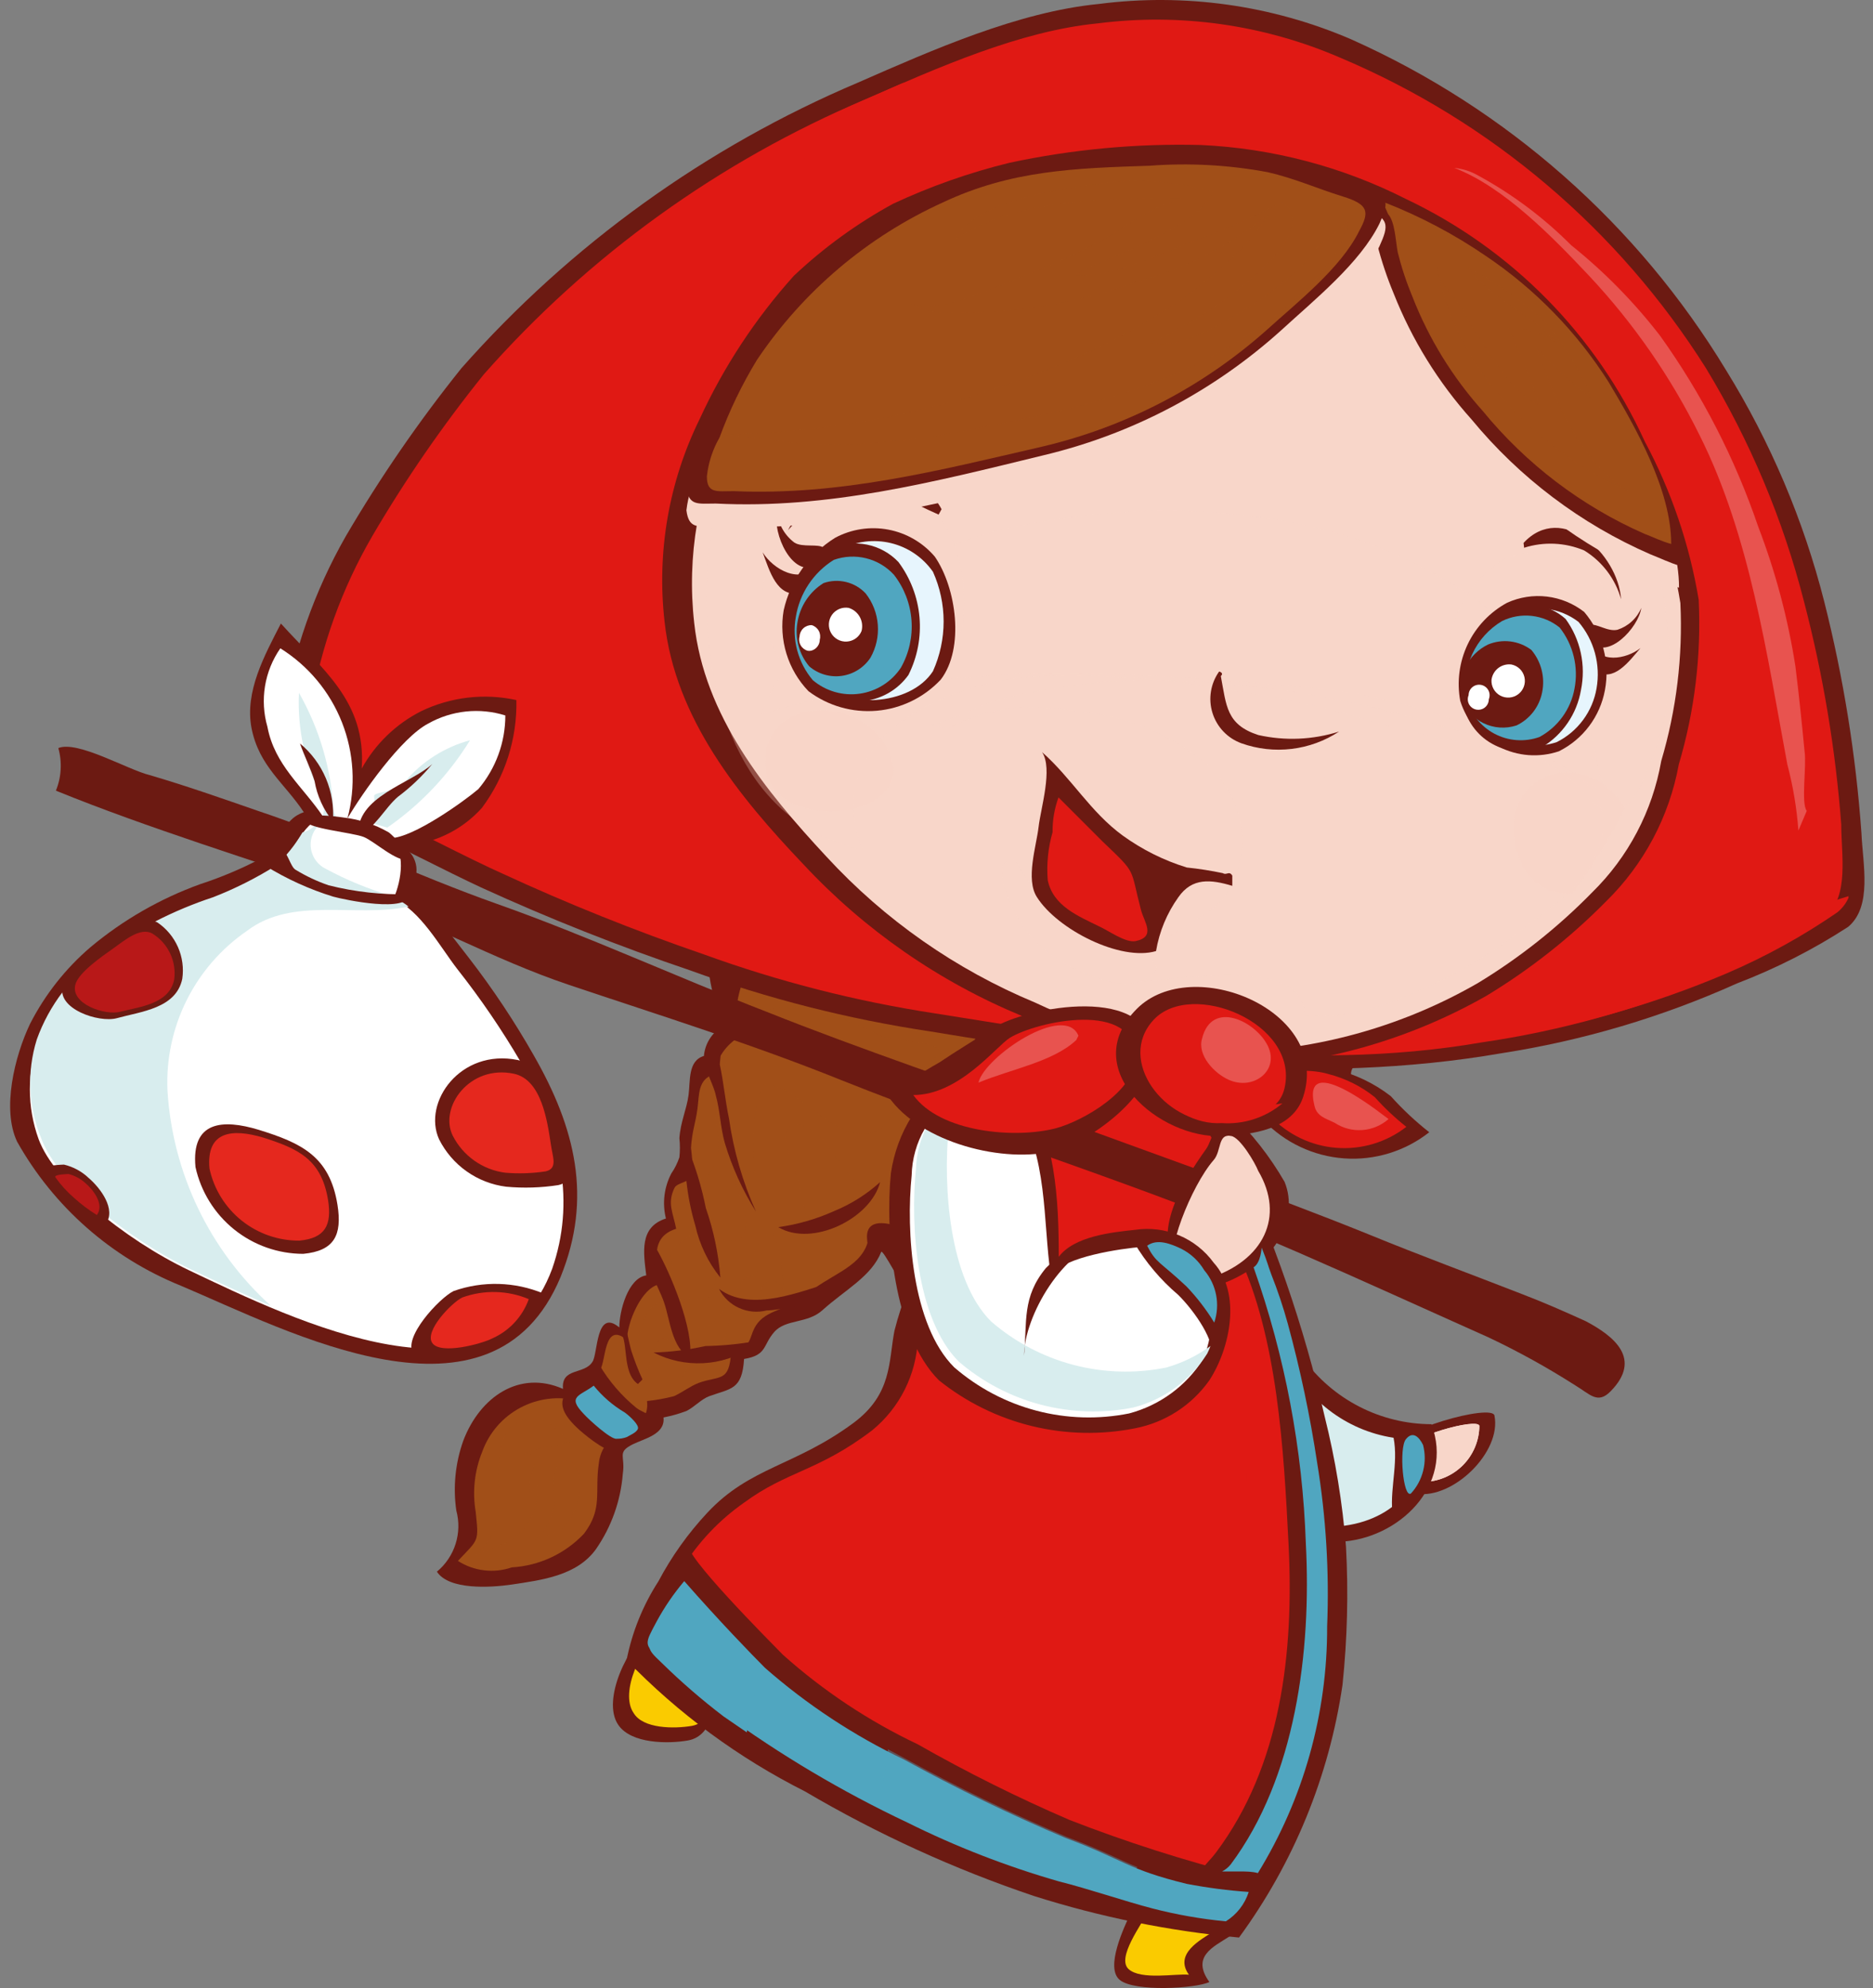 <svg width="148" height="157" viewBox="0 0 148 157" fill="none" xmlns="http://www.w3.org/2000/svg">
<rect x="0" y="0" width="148" height="157" fill="#808080" stroke="none"/>
<path d="M56.409 74.47C55.345 75.875 56.558 79.367 57.112 81.049C56.693 81.291 56.339 81.63 56.08 82.037C55.82 82.445 55.663 82.909 55.622 83.391C54.344 83.774 54.557 85.35 54.408 86.478C54.259 87.607 53.769 88.607 53.684 89.885C53.737 90.387 53.737 90.894 53.684 91.396C53.532 91.85 53.317 92.28 53.045 92.674C52.474 93.767 52.322 95.032 52.62 96.229C50.49 96.911 50.852 98.933 51.065 100.722C49.618 100.935 48.936 103.553 48.936 104.831C47.063 103.277 47.254 106.96 46.807 107.556C46.169 108.578 44.337 107.982 44.486 109.685C41.059 108.173 37.929 110.302 36.609 113.773C35.978 115.538 35.788 117.431 36.055 119.287C36.291 120.155 36.271 121.072 35.999 121.929C35.728 122.786 35.215 123.547 34.523 124.12C35.48 125.589 38.781 125.376 40.399 125.142C42.826 124.78 45.572 124.439 47.084 122.353C48.309 120.589 49.043 118.532 49.213 116.392C49.426 114.965 48.723 114.71 49.98 114.071C50.916 113.603 52.577 113.283 52.428 111.942C53.044 111.822 53.65 111.652 54.238 111.431C54.855 111.133 55.409 110.494 56.047 110.26C57.751 109.642 58.645 109.77 58.794 107.322C60.625 107.024 60.263 106.236 61.178 105.193C62.094 104.149 63.797 104.554 64.99 103.468C66.757 101.871 68.864 100.807 69.631 98.869C69.737 98.593 71.398 101.786 71.441 101.701C71.483 101.616 73.57 96.974 73.889 96.676C74.305 95.489 74.781 94.324 75.316 93.185C76.997 92.397 73.421 94.015 75.145 93.185C77.597 91.805 79.958 90.268 82.214 88.586C83.751 87.745 85.056 86.537 86.014 85.07C86.973 83.603 87.554 81.922 87.707 80.176C88.388 74.896 85.705 71.042 81.32 68.424C79.074 66.705 76.468 65.519 73.697 64.953C70.695 64.676 65.926 64.016 63.606 66.507C62.161 68.292 60.469 69.862 58.581 71.17L56.409 74.47Z" fill="#6C1A12"/>
<path d="M59.624 75.62C58.404 77.512 57.905 79.779 58.219 82.008C57.741 82.332 57.334 82.751 57.023 83.237C56.712 83.724 56.503 84.269 56.409 84.839C55.132 85.244 55.26 86.436 55.111 87.564C54.962 88.693 54.685 89.31 54.6 90.652C54.692 91.358 54.735 92.069 54.727 92.781C54.557 93.377 53.514 93.377 53.301 93.803C52.705 95.016 53.173 95.74 53.429 97.039C51.3 97.72 51.917 99.658 52.13 101.425C50.682 101.659 49.511 104.555 49.554 105.832C47.701 104.278 47.893 107.514 47.425 108.153C46.765 109.175 45.466 108.855 45.615 110.601C44.092 110.233 42.487 110.438 41.106 111.176C39.724 111.914 38.662 113.134 38.121 114.604C37.498 116.119 37.314 117.779 37.588 119.394C37.844 121.821 37.822 121.523 36.183 123.269C36.808 123.67 37.516 123.925 38.254 124.013C38.991 124.102 39.739 124.022 40.441 123.78C42.613 123.654 44.655 122.702 46.147 121.119C47.659 119.117 46.977 117.861 47.318 115.562C47.377 114.967 47.61 114.403 47.989 113.94C48.368 113.478 48.875 113.138 49.447 112.964C50.384 112.496 51.278 112.049 51.129 110.644C51.847 110.57 52.559 110.442 53.258 110.26C53.876 109.984 54.536 109.473 55.196 109.217C56.878 108.6 57.623 109.217 57.772 106.769C59.603 106.471 59.071 105.47 59.901 104.448C60.731 103.426 62.456 103.32 63.648 102.319C65.415 100.701 67.906 100.19 68.545 98.167C68.545 97.912 68.034 96.038 70.674 96.762C70.93 96.762 71.462 97.592 71.717 97.273C71.973 96.954 73.314 94.101 75.039 93.356C77.491 91.975 79.852 90.439 82.107 88.757C83.644 87.915 84.95 86.707 85.908 85.24C86.866 83.773 87.448 82.093 87.6 80.347C88.281 75.067 85.599 71.213 81.213 68.594C78.967 66.876 76.361 65.69 73.591 65.124C70.589 64.847 65.82 64.187 63.499 66.678C62.054 68.463 60.362 70.033 58.474 71.341L59.624 75.62Z" fill="#A14F18"/>
<path d="M45.551 112.709C46.019 113.177 47.808 114.646 48.361 114.518C48.915 114.391 49.596 113.56 49.937 113.369C50.277 113.177 51.385 112.858 51.534 112.496C51.789 111.729 50.831 111.602 50.299 111.197C49.126 110.244 48.131 109.091 47.361 107.791C44.912 109.558 43.209 110.473 45.551 112.709Z" fill="#6C1A12"/>
<path d="M46.147 111.686C46.488 112.07 48.276 113.709 48.724 113.624C48.992 113.631 49.259 113.588 49.511 113.496C49.767 113.347 50.299 113.134 50.406 112.836C50.512 112.538 49.809 111.878 49.383 111.559C48.439 111.003 47.603 110.282 46.914 109.43C45.807 110.26 44.764 110.26 46.147 111.686Z" fill="#50A6C0"/>
<g style="mix-blend-mode:multiply" opacity="0.37">
<path d="M44.891 113.666C43.912 113.134 43.571 111.92 41.931 112.069C40.292 112.218 39.803 113.112 39.526 114.667C39.057 117.541 40.377 120.671 37.546 122.8C40.59 121.778 42.421 120.841 42.506 117.328C42.295 117.551 42.068 117.758 41.825 117.945C41.805 116.875 42.085 115.82 42.634 114.901C42.202 114.869 41.768 114.869 41.335 114.901C42.549 114.092 43.975 114.369 45.189 113.709C45.113 113.834 45.011 113.943 44.891 114.028V113.666Z" fill="#A14F18"/>
</g>
<g style="mix-blend-mode:multiply" opacity="0.37">
<path d="M60.263 85.606C59.521 87.863 59.324 90.263 59.688 92.611C56.984 92.313 58.666 94.271 58.858 95.911C59.156 98.317 58.155 98.338 56.473 97.657C56.675 98.919 56.675 100.205 56.473 101.468C55.877 103.256 55.664 102.49 54.089 102.49C53.918 103.49 54.238 105.577 53.535 106.279C51.619 104.619 51.704 107.088 51.172 108.153C50.256 109.899 49.596 108.962 49.958 107.472C50.204 106.175 50.597 104.911 51.129 103.703C52.13 102.341 53.258 102.958 53.258 100.744C53.258 100.169 52.896 99.36 53.067 98.828C53.237 98.295 54.302 97.933 54.77 97.295C55.137 96.814 55.319 96.217 55.281 95.613C55.409 94.505 54.77 94.974 55.494 93.675C56.495 91.908 56.92 91.695 56.708 89.545C56.471 88.122 56.574 86.663 57.005 85.287C57.351 83.671 57.962 82.124 58.815 80.709C59.528 80.206 60.334 79.851 61.186 79.665C62.038 79.478 62.919 79.464 63.776 79.623C65.748 80.108 67.656 80.823 69.461 81.752C71.121 82.349 73.25 81.987 74.656 83.158C74.123 82.732 71.356 86.415 71.1 86.841C70.334 88.14 70.035 89.502 68.29 89.545C65.309 89.609 63.18 85.734 60.263 85.606Z" fill="#A14F18"/>
</g>
<path d="M118.089 111.793C118.663 114.667 114.831 118.393 111.936 117.967C111.547 117.95 111.168 117.843 110.827 117.655C110.487 117.468 110.194 117.204 109.971 116.885C109.749 116.566 109.603 116.2 109.545 115.815C109.487 115.431 109.518 115.038 109.636 114.667C110.211 112.922 117.918 110.835 118.089 111.793Z" fill="#6C1A12"/>
<path d="M116.896 112.603C116.885 113.774 116.415 114.894 115.587 115.722C114.759 116.55 113.639 117.02 112.468 117.031C112.187 117.019 111.913 116.941 111.667 116.806C111.421 116.67 111.21 116.479 111.049 116.249C110.889 116.018 110.784 115.754 110.742 115.476C110.7 115.198 110.722 114.915 110.807 114.647C111.212 113.455 116.769 111.943 116.896 112.603Z" fill="#F9E6E1"/>
<g style="mix-blend-mode:multiply">
<path d="M116.896 112.603C116.885 113.774 116.415 114.894 115.587 115.722C114.759 116.55 113.639 117.02 112.468 117.031C112.187 117.019 111.913 116.941 111.667 116.806C111.421 116.67 111.21 116.479 111.049 116.249C110.889 116.018 110.784 115.754 110.742 115.476C110.7 115.198 110.722 114.915 110.807 114.647C111.212 113.455 116.769 111.943 116.896 112.603Z" fill="#F8D6C9"/>
</g>
<path d="M102.972 107.279C104.133 108.882 105.656 110.189 107.417 111.091C109.178 111.994 111.128 112.468 113.107 112.474C114.938 117.329 110.488 121.544 105.889 121.757C102.291 121.927 100.95 120.16 99.651 116.903C98.847 114.817 98.569 112.564 98.842 110.345C99.012 108.216 99.225 107.812 101.226 106.896C101.11 106.808 101.003 106.708 100.907 106.598L102.972 107.279Z" fill="#6C1A12"/>
<path d="M102.632 108.834C103.683 110.375 105.107 111.625 106.771 112.47C108.434 113.315 110.284 113.726 112.149 113.667C112.83 117.116 110.019 120.331 105.421 120.565C101.823 120.735 100.992 120.16 99.694 116.903C98.889 114.817 98.611 112.564 98.885 110.345C99.055 108.216 99.268 107.812 101.269 106.896C101.153 106.808 101.046 106.708 100.95 106.598L102.632 108.834Z" fill="#D8EDEE"/>
<path d="M89.325 151.117C88.835 152.182 87.302 155.376 88.473 156.355C89.644 157.334 94.52 157.036 95.563 156.525C94.115 154.524 95.861 153.758 97.117 152.949C98.948 151.778 99.246 150.819 98.011 148.69C97.505 147.765 96.806 146.959 95.961 146.327C95.116 145.695 94.145 145.253 93.114 145.028C90.198 144.709 90.559 146.455 88.856 148.052L89.325 151.117Z" fill="#6C1A12"/>
<path d="M54.365 137.449C58.475 136.725 56.047 125.718 51.427 128.698C49.66 129.848 47.51 134.255 48.851 136.214C49.873 137.726 52.811 137.726 54.365 137.449Z" fill="#6C1A12"/>
<path d="M90.666 151.031C90.261 151.926 88.196 154.608 89.176 155.503C90.155 156.397 92.923 155.843 93.945 155.95C92.752 154.289 94.86 153.203 95.903 152.522C97.436 151.542 97.671 150.712 96.649 149.051C96.227 148.277 95.643 147.603 94.938 147.074C94.233 146.545 93.422 146.174 92.561 145.986C90.134 145.709 90.432 147.178 89.09 148.519L90.666 151.031Z" fill="#FACB00"/>
<path d="M54.663 136.299C58.07 135.703 56.047 126.506 52.194 128.997C50.724 129.955 48.936 133.638 50.064 135.277C50.81 136.534 53.258 136.534 54.663 136.299Z" fill="#FACB00"/>
<path d="M75.401 90.056C74.94 92.951 74.227 95.801 73.272 98.572C72.126 100.629 71.253 102.826 70.674 105.108C70.206 107.536 70.504 110.112 67.417 112.39C62.797 115.796 59.284 115.839 55.898 119.458C54.372 121.088 53.069 122.914 52.023 124.888C50.8 126.782 49.947 128.892 49.511 131.104C53.596 135.326 58.36 138.831 63.606 141.473C69.337 144.844 75.402 147.612 81.703 149.734C86.971 151.403 92.403 152.502 97.905 153.013C102.217 147.129 105.024 140.28 106.081 133.063C106.461 129.443 106.554 125.798 106.357 122.162C106.083 118.694 105.52 115.254 104.675 111.879C103.032 104.733 100.634 97.781 97.522 91.142C95.052 85.989 91.135 80.688 85.237 79.496C83.108 79.049 79.489 78.942 77.807 80.837C76.125 82.732 75.954 87.501 75.401 90.056Z" fill="#6C1A12"/>
<path d="M75.954 90.949C75.523 93.667 74.868 96.345 73.996 98.955C73.215 101.146 72.721 103.428 72.527 105.746C72.467 107.137 72.114 108.499 71.49 109.743C70.866 110.987 69.986 112.085 68.907 112.964C64.649 116.2 62.201 116.158 58.794 118.67C56.836 120.038 55.176 121.791 53.919 123.822C52.744 125.588 51.913 127.56 51.47 129.635C55.332 133.629 59.837 136.947 64.798 139.45C70.197 142.622 75.904 145.24 81.831 147.263C86.808 148.84 91.94 149.875 97.139 150.35C101.059 145.284 103.584 139.28 104.463 132.935C104.971 129.046 105.191 125.125 105.123 121.203C104.873 117.914 104.346 114.652 103.547 111.452C101.987 104.703 99.717 98.137 96.777 91.865C94.435 86.989 90.816 81.986 85.173 80.858C83.044 80.432 79.723 80.325 78.126 82.114C76.529 83.902 76.466 88.543 75.954 90.949Z" fill="#E01914"/>
<g style="mix-blend-mode:multiply">
<path d="M54.877 123.993C56.14 121.967 57.798 120.215 59.752 118.841C63.158 116.329 65.522 116.371 69.886 113.156C70.96 112.267 71.836 111.165 72.459 109.918C73.082 108.672 73.439 107.309 73.506 105.917C73.693 103.6 74.179 101.318 74.954 99.126C75.846 96.529 76.502 93.857 76.912 91.142C77.487 88.715 77.53 84.243 79.254 82.349C80.979 80.454 84.172 80.667 86.302 81.093C87.23 81.275 88.132 81.575 88.984 81.987C88.766 82.141 88.566 82.32 88.388 82.519C86.663 84.414 86.621 88.906 86.046 91.312C85.638 94.028 84.982 96.7 84.087 99.296C83.313 101.488 82.826 103.771 82.64 106.088C82.572 107.48 82.216 108.842 81.593 110.089C80.969 111.335 80.093 112.438 79.02 113.327C74.762 116.542 72.292 116.499 68.886 119.011C66.927 120.387 65.268 122.148 64.01 124.185C62.845 125.962 62.042 127.952 61.647 130.04C65.505 134.039 70.011 137.358 74.975 139.855C80.376 143.025 86.082 145.643 92.007 147.669C94.562 148.435 96.777 149.031 98.991 149.5C98.735 149.883 98.459 150.245 98.203 150.585C92.998 150.108 87.858 149.073 82.874 147.498C76.948 145.472 71.242 142.855 65.841 139.685C60.877 137.187 56.371 133.869 52.513 129.869C52.921 127.779 53.723 125.784 54.877 123.993Z" fill="#E01914"/>
</g>
<g style="mix-blend-mode:multiply">
<path d="M54.877 123.993C56.14 121.967 57.798 120.215 59.752 118.841C63.158 116.329 65.522 116.371 69.886 113.156C70.96 112.267 71.836 111.165 72.459 109.918C73.082 108.672 73.439 107.309 73.506 105.917C73.693 103.6 74.179 101.318 74.954 99.126C75.846 96.529 76.502 93.857 76.912 91.142C77.487 88.715 77.53 84.243 79.254 82.349C80.979 80.454 84.172 80.667 86.302 81.093C87.23 81.275 88.132 81.575 88.984 81.987C88.766 82.141 88.566 82.32 88.388 82.519C86.663 84.414 86.621 88.906 86.046 91.312C85.638 94.028 84.982 96.7 84.087 99.296C83.313 101.488 82.826 103.771 82.64 106.088C82.572 107.48 82.216 108.842 81.593 110.089C80.969 111.335 80.093 112.438 79.02 113.327C74.762 116.542 72.292 116.499 68.886 119.011C66.927 120.387 65.268 122.148 64.01 124.185C62.845 125.962 62.042 127.952 61.647 130.04C65.505 134.039 70.011 137.358 74.975 139.855C80.376 143.025 86.082 145.643 92.007 147.669C94.562 148.435 96.777 149.031 98.991 149.5C98.735 149.883 98.459 150.245 98.203 150.585C92.998 150.108 87.858 149.073 82.874 147.498C76.948 145.472 71.242 142.855 65.841 139.685C60.877 137.187 56.371 133.869 52.513 129.869C52.921 127.779 53.723 125.784 54.877 123.993Z" fill="#E01914"/>
</g>
<path d="M27.326 42.343C30.043 37.705 33.095 33.271 36.46 29.079C45.096 19.308 55.813 11.596 67.821 6.511C73.655 3.956 80.468 0.932 86.812 0.315C93.592 -0.562 100.483 0.401 106.762 3.104C119.074 8.596 129.414 17.718 136.398 29.249C139.897 34.908 142.51 41.068 144.148 47.517C145.663 53.507 146.646 59.62 147.086 65.784C147.193 68.254 147.959 71.575 146.043 73.193C143.278 74.989 140.33 76.487 137.25 77.664C131.322 80.328 125.064 82.183 118.642 83.178C103.909 85.733 88.409 83.945 73.506 81.454C67.044 80.488 60.696 78.876 54.557 76.642C48.934 74.741 43.412 72.552 38.014 70.085C35.885 69.105 29.37 65.826 27.369 64.741C25.367 63.655 24.239 62.612 22.195 61.483C20.555 60.653 22.067 58.268 22.387 56.373C23.174 51.437 24.848 46.684 27.326 42.343Z" fill="#6C1A12"/>
<path d="M29.413 42.343C32.03 37.873 34.977 33.603 38.227 29.569C46.532 20.15 56.85 12.72 68.417 7.831C74.059 5.361 80.596 2.444 86.727 1.848C93.241 1.013 99.86 1.947 105.889 4.552C117.81 9.575 127.903 18.136 134.802 29.079C138.28 34.809 140.892 41.022 142.551 47.517C144.055 53.279 145.039 59.165 145.49 65.103C145.49 67.488 146.128 70.766 144.276 72.342C141.515 74.238 138.569 75.85 135.483 77.154C129.586 79.667 123.389 81.406 117.045 82.327C102.866 84.776 88.218 82.327 73.868 80.028C67.64 79.077 61.522 77.515 55.6 75.365C50.187 73.508 44.871 71.376 39.675 68.978C37.546 68.041 31.35 64.89 29.37 63.847C27.39 62.804 26.368 61.718 24.388 60.675C22.812 59.887 24.26 57.609 24.58 55.778C25.366 51.044 27.003 46.493 29.413 42.343Z" fill="#E01914"/>
<path d="M127.264 109.877C126.242 110.92 125.646 110.111 124.475 109.408C122.273 108.001 119.983 106.735 117.62 105.618C112.467 103.319 107.443 101.02 102.439 98.848C90.687 93.717 78.317 90.034 66.437 85.286C59.411 82.454 52.151 80.197 44.933 77.77C38.972 75.769 33.415 72.597 27.496 70.531C19.938 67.913 11.741 65.422 4.417 62.441C4.853 61.372 4.92 60.188 4.609 59.077C6.12 58.459 10.08 60.78 11.805 61.206C14.722 62.058 17.553 63.058 20.321 64.016C26.708 66.145 32.883 69.126 39.27 71.383C46.381 73.895 53.407 77.132 60.561 79.899C68.14 82.923 76.082 85.563 83.831 88.416C91.986 91.439 100.161 94.249 108.209 97.507C112.212 99.146 116.257 100.636 120.302 102.212C122.027 102.872 123.666 103.596 125.306 104.341C127.562 105.533 129.777 107.322 127.264 109.877Z" fill="#6C1A12"/>
<path d="M107.188 84.03C107.067 84.108 106.966 84.213 106.891 84.335C106.816 84.458 106.769 84.596 106.755 84.74C106.741 84.883 106.759 85.027 106.808 85.162C106.857 85.298 106.936 85.42 107.039 85.521C106.337 85.222 104.91 84.754 104.91 83.924C105.667 83.766 106.436 83.674 107.209 83.647L107.188 84.03Z" fill="#6C1A12"/>
<path d="M110.019 113.114C110.594 115.243 109.828 117.372 110.019 119.394C111.218 118.682 112.101 117.54 112.489 116.201C113.234 114.072 112.255 113.54 110.552 112.837C110.381 112.837 110.424 112.986 110.296 113.114" fill="#6C1A12"/>
<path d="M54.472 122.012C53.812 122.587 60.859 129.655 61.86 130.677C65.052 133.531 68.637 135.911 72.505 137.746C76.394 139.96 80.403 141.957 84.513 143.728C88.99 145.468 93.569 146.933 98.224 148.114C98.806 148.217 99.371 148.396 99.906 148.646C99.502 149.711 98.437 150.413 98.331 151.584C95.934 152.086 93.448 151.962 91.113 151.223C88.984 150.669 86.11 150.052 83.874 149.413C79.742 148.225 75.724 146.671 71.867 144.771C66.634 142.264 61.645 139.277 56.963 135.851C55.112 134.49 53.42 132.926 51.917 131.188C50.256 129.357 51.044 128.654 51.662 126.674C52.396 125.007 53.34 123.44 54.472 122.012Z" fill="#6C1A12"/>
<path d="M99.374 97.466C99.01 98.116 98.481 98.659 97.841 99.041C100.949 105.641 101.439 114.434 101.822 122.014C102.248 130.53 101.226 139.429 96.095 146.285C95.201 147.477 94.115 147.988 95.371 149.032C96.095 149.552 96.901 149.948 97.756 150.203C102.667 143.778 105.363 135.934 105.442 127.847C105.699 123.441 105.527 119.02 104.931 114.647C104.152 110.724 103.171 106.844 101.993 103.022C101.758 102.001 101.452 100.998 101.077 100.02C100.758 99.254 100.545 97.593 99.757 97.21L99.374 97.466Z" fill="#6C1A12"/>
<path d="M95.307 90.737C95.84 89.992 96.18 87.735 97.245 87.905C98.915 89.504 100.348 91.332 101.503 93.334C102.674 96.166 100.864 100.318 95.414 101.744C94.584 101.957 93.583 100.765 93.008 100.02C91.028 97.358 93.37 93.441 95.307 90.737Z" fill="#6C1A12"/>
<path d="M95.904 91.609C96.521 90.907 96.223 89.48 97.287 89.715C97.99 89.821 99.182 91.844 99.417 92.461C101.546 96.059 99.885 99.572 95.457 100.977C94.991 101.022 94.522 100.965 94.081 100.81C93.64 100.656 93.238 100.408 92.902 100.083C91.944 99.189 94.115 93.653 95.904 91.609Z" fill="#F8D6C9"/>
<path d="M70.397 92.653C69.929 97.273 70.61 105.427 74.187 109.004C76.341 110.73 78.846 111.964 81.527 112.619C84.209 113.274 87.001 113.333 89.708 112.794C92.075 112.331 94.172 110.974 95.563 109.004C97.223 106.449 98.096 102.127 95.903 99.721C95.204 98.761 94.254 98.011 93.158 97.553C92.062 97.095 90.861 96.947 89.686 97.124C87.898 97.315 84.896 97.613 83.661 99.253C83.661 94.782 83.427 89.629 80.744 85.648C80.502 85.183 80.157 84.779 79.735 84.468C79.312 84.157 78.824 83.948 78.308 83.855C77.792 83.763 77.261 83.79 76.757 83.934C76.253 84.079 75.789 84.338 75.4 84.69C74.057 85.594 72.918 86.77 72.056 88.142C71.194 89.513 70.629 91.05 70.397 92.653Z" fill="#6C1A12"/>
<path d="M72.037 92.824C71.59 97.189 72.037 104.641 75.401 107.983C77.274 109.603 79.493 110.773 81.888 111.404C84.282 112.035 86.79 112.111 89.218 111.624C91.629 110.988 93.711 109.468 95.052 107.366C95.561 106.189 95.779 104.907 95.686 103.628C95.593 102.349 95.193 101.111 94.52 100.02C93.991 99.433 93.326 98.984 92.584 98.713C91.842 98.442 91.044 98.357 90.261 98.466C88.558 98.615 84.172 99.211 83.023 100.702C82.405 96.444 82.81 91.185 80.255 87.438C78.914 85.436 77.849 85.117 75.784 86.394C74.666 87.061 73.736 88.001 73.08 89.126C72.425 90.25 72.066 91.523 72.037 92.824Z" fill="white"/>
<path d="M72.377 92.291C72.414 91.086 72.732 89.906 73.305 88.845C73.878 87.784 74.69 86.872 75.677 86.18C75.285 87.146 75.041 88.165 74.954 89.204C74.528 93.568 74.954 101.02 78.317 104.362C80.191 105.982 82.41 107.153 84.805 107.784C87.199 108.415 89.707 108.49 92.135 108.003C93.399 107.65 94.588 107.073 95.648 106.3C95.576 106.504 95.491 106.703 95.393 106.896C94.062 109.007 91.975 110.53 89.559 111.154C87.131 111.636 84.624 111.559 82.23 110.928C79.836 110.297 77.617 109.129 75.741 107.513C72.356 104.086 71.93 96.655 72.377 92.291Z" fill="#D8EDEE"/>
<path d="M80.915 107.067C80.915 103.937 84.066 98.55 87.451 98.018C85.636 98.093 83.916 98.854 82.64 100.147C80.745 102.447 81.171 104.363 80.915 107.067Z" fill="#6C1A12"/>
<path d="M95.69 107.152C96.116 106.024 94.392 103.533 93.093 102.255C91.716 101.087 90.543 99.699 89.622 98.146C90.837 97.731 92.155 97.731 93.37 98.146C94.387 98.489 95.243 99.194 95.775 100.126C96.606 101.552 97.543 106.407 95.775 107.194L95.69 107.152Z" fill="#6C1A12"/>
<path d="M93.753 101.595C91.624 99.594 91.368 99.785 90.644 98.38C91.432 97.805 92.497 98.21 93.37 98.635C94.112 99.016 94.732 99.6 95.158 100.317C95.636 100.879 95.959 101.555 96.097 102.279C96.235 103.003 96.183 103.75 95.946 104.448C95.319 103.421 94.584 102.464 93.753 101.595Z" fill="#50A6C0"/>
<path d="M54.067 124.865C56.792 127.974 59.432 130.699 60.454 131.721C63.768 134.625 67.464 137.061 71.44 138.96C75.588 141.245 79.852 143.313 84.215 145.155C88.792 146.859 89.048 147.625 93.774 148.775C95.392 149.084 97.028 149.298 98.671 149.413C98.363 150.377 97.721 151.2 96.862 151.734C94.9 151.548 92.957 151.206 91.049 150.712C88.92 150.159 85.918 149.137 83.683 148.583C79.547 147.397 75.527 145.836 71.675 143.92C66.545 141.497 61.655 138.595 57.069 135.255C55.337 133.946 53.694 132.524 52.151 130.997C50.873 129.847 50.916 129.869 51.895 128.038C52.509 126.909 53.237 125.846 54.067 124.865Z" fill="#50A6C0"/>
<g style="mix-blend-mode:screen" opacity="0.39">
<path d="M70.163 138.151L71.526 138.875C75.674 141.16 79.938 143.228 84.3 145.07C87.089 146.114 88.281 146.795 89.878 147.455C89.282 148.2 88.75 148.988 88.218 149.776C86.685 149.307 85.109 148.796 83.768 148.434C79.632 147.248 75.613 145.687 71.76 143.772C70.993 143.431 70.27 143.069 69.631 142.707C69.673 141.281 69.908 139.748 70.163 138.151Z" fill="#50A6C0"/>
</g>
<g style="mix-blend-mode:multiply">
<path d="M52.045 128.314C52.648 127.21 53.362 126.168 54.174 125.206C56.814 128.208 59.39 130.869 60.561 131.955C60.236 132.241 60.005 132.62 59.901 133.041C59.56 134.297 59.241 135.553 59.007 136.809L57.176 135.553C55.449 134.238 53.807 132.816 52.258 131.295C51.023 130.124 51.065 130.145 52.045 128.314Z" fill="#50A6C0"/>
</g>
<path d="M97.99 147.795C97.522 147.795 97.032 147.795 96.563 147.795C96.826 147.66 97.058 147.472 97.245 147.242C102.376 140.386 103.632 130.422 103.185 121.906C102.931 114.463 101.538 107.104 99.054 100.083C99.629 99.742 99.693 98.529 99.693 98.529C100.204 99.806 100.14 99.806 100.46 100.658C100.962 101.925 101.396 103.219 101.758 104.533C102.744 108.147 103.519 111.815 104.079 115.519C104.778 119.789 105.042 124.119 104.867 128.442C104.892 135.319 102.997 142.065 99.395 147.923C98.927 147.795 98.458 147.795 97.99 147.795Z" fill="#50A6C0"/>
<path d="M111.488 117.947C111.956 117.439 112.288 116.822 112.455 116.152C112.623 115.483 112.62 114.782 112.447 114.114C112.148 113.497 111.637 112.965 111.084 113.667C110.53 114.37 110.871 118.351 111.488 117.947Z" fill="#50A6C0"/>
<g style="mix-blend-mode:multiply">
<path d="M25.495 55.48C26.262 50.727 27.885 46.154 30.285 41.981C32.896 37.511 35.835 33.241 39.078 29.207C47.391 19.787 57.717 12.357 69.29 7.469L71.419 6.532C65.406 10.559 59.932 15.339 55.132 20.754C51.886 24.787 48.947 29.057 46.339 33.529C43.929 37.705 42.305 42.287 41.548 47.048C41.207 48.88 39.845 50.476 40.526 52.116C41.539 54.168 42.993 55.971 44.784 57.396C46.381 58.993 53.066 64.23 54.876 65.55C60.688 69.808 66.054 74.79 72.441 77.175C78.921 79.359 85.583 80.963 92.348 81.965C106.698 84.35 119.749 79.836 133.95 75.11C137.505 73.917 142.062 71.98 146.086 70.852C145.889 71.316 145.582 71.725 145.191 72.044C142.435 73.942 139.497 75.561 136.42 76.877C130.522 79.387 124.325 81.126 117.982 82.05C103.781 84.499 89.133 82.05 74.783 79.751C68.557 78.795 62.438 77.233 56.516 75.088C50.128 72.704 46.786 71.703 40.59 68.701C38.567 67.743 32.287 64.613 30.307 63.549C28.327 62.484 27.305 61.42 25.325 60.398C23.728 59.61 25.175 57.247 25.495 55.48Z" fill="#E01914"/>
</g>
<g style="mix-blend-mode:multiply">
<path d="M25.495 55.48C26.262 50.727 27.885 46.154 30.285 41.981C32.896 37.511 35.835 33.241 39.078 29.207C47.391 19.787 57.717 12.357 69.29 7.469L71.419 6.532C65.406 10.559 59.932 15.339 55.132 20.754C51.886 24.787 48.947 29.057 46.339 33.529C43.929 37.705 42.305 42.287 41.548 47.048C40.937 48.621 40.87 50.352 41.356 51.967C42.326 53.712 43.522 55.323 44.912 56.757C48.294 60.008 51.925 62.991 55.77 65.678C61.71 70.064 66.82 74.407 73.229 76.792C79.547 79.202 86.076 81.019 92.731 82.221C107.102 84.605 119.877 79.623 133.95 75.237C137.527 74.13 142.062 71.98 146.086 70.766C145.889 71.231 145.582 71.64 145.191 71.959C142.435 73.857 139.497 75.476 136.42 76.792C130.522 79.302 124.325 81.041 117.982 81.965C103.781 84.414 89.133 81.965 74.783 79.666C68.557 78.71 62.438 77.148 56.516 75.003C50.128 72.619 46.786 71.618 40.59 68.616C38.567 67.658 32.287 64.528 30.307 63.464C28.327 62.399 27.305 61.335 25.325 60.313C23.728 59.61 25.175 57.247 25.495 55.48Z" fill="#E01914"/>
</g>
<path d="M19.875 57.502C19.321 54.606 20.918 51.732 22.195 49.241C25.453 52.86 28.945 55.351 28.582 60.695C29.661 58.746 31.3 57.166 33.288 56.16C35.625 55.038 38.271 54.73 40.803 55.287C40.869 58.35 39.91 61.347 38.078 63.803C37.269 64.705 36.287 65.434 35.189 65.946C34.091 66.459 32.902 66.744 31.691 66.784C31.978 66.919 32.231 67.117 32.432 67.363C32.633 67.608 32.776 67.896 32.852 68.204C32.927 68.512 32.933 68.833 32.868 69.144C32.804 69.454 32.671 69.747 32.479 69.999C34.416 72.128 35.736 73.981 37.078 75.684C38.951 78.109 40.651 80.663 42.166 83.327C45.466 89.076 46.829 94.611 44.295 100.849C38.908 113.773 22.77 105.108 14.275 101.531C8.802 99.317 4.245 95.308 1.352 90.161C0.138 87.607 1.139 83.455 2.374 80.857C3.559 78.541 5.186 76.48 7.164 74.79C9.734 72.645 12.66 70.966 15.808 69.829C17.535 69.266 19.209 68.554 20.811 67.7C22.302 66.635 22.153 64.783 24.005 64.144C22.493 61.845 20.471 60.525 19.875 57.502Z" fill="#6C1A12"/>
<path d="M21.13 57.396C20.829 56.352 20.765 55.254 20.941 54.182C21.118 53.111 21.532 52.092 22.152 51.2C24.358 52.576 26.064 54.624 27.019 57.043C27.973 59.462 28.126 62.123 27.454 64.635C28.625 62.633 31.712 58.247 33.841 57.14C34.758 56.623 35.772 56.3 36.819 56.19C37.867 56.081 38.925 56.186 39.93 56.502C39.931 58.63 39.177 60.69 37.801 62.314C36.758 63.208 32.648 66.189 30.839 66.189C32.074 67.168 31.754 69.489 31.094 70.979C33.223 71.895 34.799 74.812 36.14 76.536C37.984 78.872 39.663 81.334 41.165 83.903C44.465 89.651 45.423 95.038 43.635 100.19C39.227 112.07 23.259 104.278 14.935 100.318C9.761 97.848 4.289 93.335 3.054 89.971C2.127 87.427 2.127 84.637 3.054 82.093C4.032 79.37 5.833 77.019 8.207 75.365C10.884 73.41 13.851 71.887 17 70.852C18.713 70.183 20.359 69.357 21.918 68.382C23.387 67.317 23.685 65.146 25.537 64.507C23.919 62.101 21.705 60.44 21.13 57.396Z" fill="white"/>
<path d="M29.562 62.867C29.562 62.505 31.244 62.633 32.031 61.696C33.367 60.124 35.149 58.996 37.141 58.46C35.462 61.186 33.236 63.534 30.605 65.358C29.945 65.166 29.285 64.975 28.604 64.826C28.941 64.633 29.213 64.343 29.384 63.994C29.555 63.645 29.617 63.252 29.562 62.867Z" fill="#D8EDEE"/>
<path d="M2.906 82.094C3.884 79.371 5.685 77.02 8.058 75.366C10.735 73.411 13.702 71.888 16.852 70.852C18.564 70.184 20.211 69.357 21.77 68.382C22.609 67.615 23.327 66.725 23.899 65.742C24.203 65.672 24.487 65.531 24.727 65.332C24.967 65.132 25.158 64.879 25.283 64.593H25.474V64.444C25.655 64 25.655 63.503 25.474 63.06C24.125 60.492 23.485 57.611 23.622 54.714C25.227 57.529 26.16 60.676 26.347 63.911C26.383 64.144 26.462 64.368 26.581 64.572C26.108 64.592 25.654 64.771 25.293 65.079C24.932 65.386 24.685 65.806 24.589 66.27C24.494 66.735 24.556 67.218 24.767 67.643C24.977 68.068 25.324 68.411 25.751 68.617C27.396 69.505 29.13 70.219 30.925 70.746H31.287C31.275 70.823 31.275 70.902 31.287 70.98C31.645 71.141 31.982 71.349 32.287 71.597C28.029 72.492 23.132 70.767 19.513 73.514C17.486 74.907 15.846 76.793 14.748 78.994C13.649 81.195 13.127 83.639 13.232 86.096C13.622 92.625 16.557 98.741 21.408 103.129C19.108 102.15 16.958 101.128 15.148 100.276C9.975 97.806 4.503 93.293 3.268 89.929C2.233 87.44 2.105 84.667 2.906 82.094Z" fill="#D8EDEE"/>
<path d="M20.982 68.383C22.653 69.415 24.449 70.231 26.326 70.81C27.241 71.065 32.33 72.13 32.351 70.618C30.2 70.676 28.051 70.44 25.964 69.915C25.049 69.6 24.171 69.186 23.345 68.681C22.941 68.446 22.706 67.19 22.217 67.105C21.727 67.02 21.28 68.489 20.79 67.999L20.982 68.383Z" fill="#6C1A12"/>
<path d="M32.223 67.892C31.307 68.062 29.625 66.465 28.753 66.103C27.88 65.741 24.069 65.422 24.154 64.783C24.239 64.144 26.623 64.485 27.198 64.57C28.428 64.713 29.616 65.104 30.69 65.72C30.839 65.763 32.84 67.743 32.223 67.892Z" fill="#6C1A12"/>
<path d="M14.403 77.302C13.913 79.644 11.145 79.878 9.229 80.41C7.803 80.794 4.417 79.665 4.971 77.834C5.248 76.642 7.696 75.066 8.654 74.3C9.612 73.533 11.145 72.171 12.444 72.852C13.155 73.335 13.716 74.008 14.063 74.796C14.409 75.582 14.527 76.451 14.403 77.302Z" fill="#6C1A12"/>
<path d="M34.693 89.971C35.201 90.983 35.95 91.854 36.875 92.507C37.8 93.161 38.871 93.576 39.994 93.718C41.371 93.845 42.758 93.802 44.124 93.59C45.402 93.314 44.806 92.1 44.636 90.886C44.295 88.566 43.72 84.308 40.91 83.711C36.375 82.796 33.373 87.054 34.693 89.971Z" fill="#6C1A12"/>
<path d="M26.666 95.145C27.049 97.551 26.411 98.786 23.962 99.02C21.974 99.018 20.047 98.337 18.498 97.09C16.95 95.844 15.873 94.106 15.446 92.164C15.105 88.545 17.575 88.353 20.449 89.226C23.813 90.269 26.049 91.313 26.666 95.145Z" fill="#6C1A12"/>
<path d="M35.842 101.958C38.148 101.144 40.674 101.212 42.932 102.149C42.606 103.083 42.095 103.942 41.429 104.674C40.763 105.405 39.957 105.995 39.057 106.407C37.929 106.982 33.564 108.132 32.67 106.897C31.776 105.662 34.714 102.511 35.842 101.958Z" fill="#6C1A12"/>
<path d="M3.566 92.334C4.191 93.208 4.904 94.014 5.695 94.74C6.514 95.472 7.397 96.127 8.335 96.699C9.229 95.506 7.909 93.803 7.015 93.037C6.468 92.514 5.792 92.147 5.056 91.972C5.056 91.972 3.353 92.015 3.566 92.334Z" fill="#6C1A12"/>
<path d="M13.764 77.367C13.359 79.283 11.102 79.496 9.506 79.9C8.335 80.22 5.567 79.304 5.95 77.771C6.184 76.813 8.079 75.514 8.952 74.897C9.825 74.28 11.081 73.194 12.039 73.726C12.649 74.1 13.137 74.643 13.443 75.29C13.75 75.936 13.861 76.658 13.764 77.367Z" fill="#B81818"/>
<path d="M35.778 89.694C36.178 90.479 36.764 91.155 37.483 91.663C38.203 92.171 39.035 92.496 39.909 92.611C40.981 92.702 42.06 92.666 43.123 92.505C44.103 92.27 43.656 91.355 43.528 90.376C43.251 88.566 42.804 85.266 40.611 84.797C37.077 84.052 34.671 87.48 35.778 89.694Z" fill="#E5281E"/>
<path d="M25.921 94.76C26.24 96.762 25.686 97.784 23.664 97.975C22.006 97.989 20.394 97.431 19.099 96.396C17.804 95.36 16.905 93.911 16.553 92.291C16.276 89.289 18.384 89.118 20.811 89.842C23.536 90.715 25.388 91.524 25.921 94.76Z" fill="#E5281E"/>
<path d="M36.524 102.468C38.23 101.848 40.108 101.893 41.783 102.596C41.536 103.283 41.152 103.913 40.654 104.448C40.157 104.982 39.555 105.41 38.887 105.704C38.057 106.13 34.821 107.003 34.161 106.066C33.501 105.129 35.694 102.873 36.524 102.468Z" fill="#E5281E"/>
<path d="M4.375 92.972C4.802 93.577 5.303 94.128 5.865 94.611C6.419 95.112 7.018 95.561 7.653 95.953C8.271 95.122 7.377 93.972 6.759 93.44C6.378 93.094 5.917 92.845 5.418 92.716C5.418 92.716 4.226 92.738 4.375 92.972Z" fill="#B81818"/>
<path d="M24.856 61.676C24.537 60.654 24.047 59.717 23.706 58.716C24.6 59.459 25.303 60.406 25.755 61.476C26.207 62.547 26.395 63.711 26.304 64.869C25.554 63.948 25.055 62.847 24.856 61.676Z" fill="#6C1A12"/>
<path d="M34.16 60.334C33.359 61.305 32.444 62.177 31.435 62.931C30.392 63.825 29.604 65.465 28.327 65.954C28.071 62.931 32.521 61.866 34.16 60.334Z" fill="#6C1A12"/>
<g style="mix-blend-mode:screen">
<path d="M98.65 107.811C99.57 110.468 100.045 113.26 100.055 116.072C100.331 119.813 100.145 123.575 99.502 127.271C98.969 131.337 98.948 135.02 97.138 138.81C96.554 140.27 95.742 141.628 94.733 142.834C93.498 144.005 92.263 143.537 90.772 142.834C87.579 141.493 84.194 140.152 81.085 138.576C78.701 137.32 74.059 135.531 72.569 133.253C71.079 130.975 71.973 126.866 73.016 124.737C74.673 121.683 77.452 119.393 80.766 118.35C84.47 116.86 88.729 116.859 92.284 114.73C93.737 114.012 94.983 112.935 95.904 111.601C96.713 110.345 96.755 108.237 98.033 107.641L98.65 107.811Z" fill="#E01914"/>
</g>
<g style="mix-blend-mode:screen">
<path d="M98.65 107.811C99.57 110.468 100.045 113.26 100.055 116.072C100.331 119.813 100.145 123.575 99.502 127.271C98.969 131.337 98.948 135.02 97.138 138.81C96.554 140.27 95.742 141.628 94.733 142.834C93.498 144.005 92.263 143.537 90.772 142.834C87.579 141.493 84.194 140.152 81.085 138.576C78.701 137.32 74.059 135.531 72.569 133.253C71.079 130.975 71.973 126.866 73.016 124.737C74.673 121.683 77.452 119.393 80.766 118.35C84.47 116.86 88.729 116.859 92.284 114.73C93.737 114.012 94.983 112.935 95.904 111.601C96.713 110.345 96.755 108.237 98.033 107.641L98.65 107.811Z" fill="#E01914"/>
</g>
<g style="mix-blend-mode:screen">
<path d="M143.275 66.975C144.382 64.399 143.275 59.353 142.935 56.628C142.331 52.941 141.426 49.31 140.231 45.77C138.537 40.233 136.208 34.91 133.29 29.908C130.098 24.756 126.151 20.113 121.58 16.133C115.596 10.656 108.293 6.827 100.384 5.02C92.476 3.214 84.234 3.492 76.465 5.829C73.842 6.468 71.451 7.833 69.567 9.767C72.803 9.512 76.252 8.49 79.616 8.043C84.49 7.457 89.404 7.286 94.307 7.532C100.066 7.891 105.693 9.412 110.85 12.003C115.02 13.889 118.814 16.515 122.049 19.753C128.436 26.587 133.609 33.208 136.697 42.151C138.356 47.472 139.406 52.965 139.826 58.523C140.06 60.652 139.592 64.059 140.337 66.103C140.635 66.954 143.254 67.955 142.573 69.041L143.275 66.975Z" fill="#E01914"/>
</g>
<g style="mix-blend-mode:screen">
<path d="M143.275 66.975C144.382 64.399 143.275 59.353 142.935 56.628C142.331 52.941 141.426 49.31 140.231 45.77C138.537 40.233 136.208 34.91 133.29 29.908C130.098 24.756 126.151 20.113 121.58 16.133C115.596 10.656 108.293 6.827 100.384 5.02C92.476 3.214 84.234 3.492 76.465 5.829C73.842 6.468 71.451 7.833 69.567 9.767C72.803 9.512 76.252 8.49 79.616 8.043C84.49 7.457 89.404 7.286 94.307 7.532C100.066 7.891 105.693 9.412 110.85 12.003C115.02 13.889 118.814 16.515 122.049 19.753C128.436 26.587 133.609 33.208 136.697 42.151C138.356 47.472 139.406 52.965 139.826 58.523C140.06 60.652 139.592 64.059 140.337 66.103C140.635 66.954 143.254 67.955 142.573 69.041L143.275 66.975Z" fill="#E01914"/>
</g>
<g style="mix-blend-mode:screen">
<path d="M97.905 112.218C98.885 114.347 98.501 118.243 98.416 120.734C98.237 124.408 97.76 128.061 96.99 131.657C96.745 133.147 96.132 134.553 95.206 135.746C94.28 136.94 93.071 137.883 91.688 138.491C88.963 139.513 86.046 138.193 83.64 136.873C82.175 136.044 80.976 134.815 80.184 133.329C79.392 131.843 79.04 130.163 79.169 128.484C79.723 125.759 83.002 124.056 85.258 122.991C87.893 122.14 90.353 120.82 92.519 119.095C94.648 116.966 94.477 112.857 97.373 112.154L97.905 112.218Z" fill="#E01914"/>
</g>
<path opacity="0.25" d="M142.765 64.038C142.296 63.421 142.765 60.504 142.594 59.354C142.381 57.119 142.147 54.862 141.87 52.626C141.283 48.857 140.298 45.16 138.932 41.598C137.1 36.221 134.489 31.143 131.182 26.524C129.133 23.868 126.775 21.467 124.156 19.37C121.98 17.186 119.499 15.329 116.79 13.856C116.214 13.527 115.576 13.324 114.916 13.26C118.855 14.771 122.687 18.732 125.562 21.776C129.084 25.531 132.033 29.785 134.312 34.401C138.293 42.364 139.613 51.711 141.232 60.376C141.683 62.084 141.975 63.831 142.105 65.592L142.765 64.038Z" fill="white"/>
<g style="mix-blend-mode:multiply">
<path d="M97.628 91.439C97.19 92.773 96.953 94.165 96.925 95.569C97.053 96.698 97.862 99.168 96.287 99.678C94.498 98.337 93.817 97.273 94.69 95.058C95.158 93.909 96.713 90.076 97.458 90.8L97.628 91.439Z" fill="#F8D6C9"/>
</g>
<g style="mix-blend-mode:screen" opacity="0.33">
<path d="M63.329 88.884C60.944 88.373 62.669 91.971 63.031 93.142C63.393 94.313 63.84 98.209 65.16 97.4C65.734 97.059 65.756 95.718 66.395 95.271C68.013 93.908 68.715 94.569 67.033 92.716C66.097 91.588 64.904 89.182 63.329 88.884Z" fill="#A14F18"/>
</g>
<g style="mix-blend-mode:screen" opacity="0.33">
<path d="M61.05 97.124C61.637 98.644 61.919 100.264 61.881 101.893C60.411 99.402 59.752 103.192 59.304 104.171C58.918 103.772 58.473 103.434 57.984 103.171C57.367 104.81 57.346 106.534 56.09 107.791C55.6 105.47 54.301 107.791 53.96 108.685C54.63 107.521 55.05 106.23 55.195 104.895C56.856 104.895 57.793 102.127 58.794 101.042C59.113 100.68 59.56 101.041 59.837 100.403C60.114 99.764 59.517 99.338 59.645 98.827C59.773 98.316 60.773 97.358 60.859 97.124H61.05Z" fill="#A14F18"/>
</g>
<g style="mix-blend-mode:screen" opacity="0.33">
<path d="M42.166 121.736C43.066 120.938 43.667 119.856 43.869 118.67C43.869 117.946 43.507 116.03 44.231 115.54C45.487 114.689 45.87 116.626 45.849 117.478C45.76 118.591 45.337 119.653 44.635 120.522C44.018 121.289 42.485 121.353 42.166 121.736Z" fill="#A14F18"/>
</g>
<path d="M57.261 90.225C57.832 92.146 58.663 93.98 59.73 95.676C58.681 93.339 57.965 90.866 57.602 88.331C57.303 86.904 57.176 85.456 56.878 84.072C56.878 83.71 57.09 82.859 56.728 82.582C55.898 82.007 55.685 83.561 55.685 83.987C55.685 84.413 56.431 85.797 56.558 86.499C56.899 87.713 56.92 88.991 57.261 90.225Z" fill="#6C1A12"/>
<path d="M54.941 96.782C55.275 98.287 55.953 99.693 56.921 100.892C56.776 99.019 56.389 97.172 55.771 95.399C55.434 93.689 54.92 92.02 54.238 90.416C54.325 91.365 54.325 92.32 54.238 93.269C54.364 94.46 54.6 95.635 54.941 96.782Z" fill="#6C1A12"/>
<path d="M54.515 107.258C54.855 105.001 52.96 100.488 51.832 98.55C51.832 98.678 51.577 100.679 51.704 101.041C51.832 101.403 52.279 102.276 52.471 102.851C52.96 104.278 53.067 106.407 54.515 107.258Z" fill="#6C1A12"/>
<path d="M48.872 105.044C49.767 105.662 49.043 108.344 50.405 109.302L50.767 108.94C50.432 108.213 50.141 107.467 49.894 106.705C49.745 106.237 49.383 104.363 49.383 104.81L48.872 105.044Z" fill="#6C1A12"/>
<path d="M61.498 96.911C64.159 98.507 68.8 96.251 69.546 93.355C68.467 94.328 67.228 95.106 65.884 95.654C64.489 96.281 63.012 96.704 61.498 96.911Z" fill="#6C1A12"/>
<path d="M65.756 101.253C63.35 101.935 59.369 103.702 56.814 101.786C57.157 102.454 57.716 102.986 58.401 103.295C59.085 103.605 59.854 103.673 60.582 103.489C61.604 103.489 64.84 102.829 64.84 102.126L65.756 101.253Z" fill="#6C1A12"/>
<path d="M59.369 106.428C58.228 107.165 56.913 107.589 55.556 107.656C54.199 107.723 52.848 107.432 51.64 106.811C53.023 106.771 54.399 106.599 55.749 106.3C57.077 106.278 58.402 106.149 59.709 105.917L59.369 106.428Z" fill="#6C1A12"/>
<path opacity="0.66" d="M99.48 83.646C98.586 84.114 97.969 83.965 97.585 83.646C95.563 81.559 99.587 79.239 99.48 83.646Z" fill="white"/>
<path d="M62.733 21.776C59.692 25.155 57.18 28.974 55.281 33.103C52.846 38.058 51.886 43.608 52.513 49.093C53.344 56.736 58.389 62.91 63.478 68.254C68.314 73.444 74.21 77.532 80.766 80.241C86.102 82.757 91.901 84.142 97.799 84.307C104.705 84.003 111.441 82.062 117.45 78.644C120.897 76.56 124.072 74.057 126.903 71.192C129.892 68.269 131.901 64.49 132.652 60.377C133.906 56.16 134.438 51.762 134.227 47.368C133.502 42.997 132.063 38.775 129.969 34.87C126.135 26.453 119.445 19.665 111.084 15.709C106.045 13.159 100.523 11.707 94.882 11.45C89.805 11.321 84.731 11.793 79.765 12.856C76.601 13.63 73.52 14.714 70.568 16.092C67.724 17.644 65.091 19.554 62.733 21.776Z" fill="#6C1A12"/>
<path d="M64.606 22.967C61.696 26.212 59.298 29.88 57.495 33.847C55.174 38.609 54.258 43.934 54.855 49.197C55.642 56.522 60.454 62.44 65.308 67.657C69.903 72.644 75.525 76.573 81.787 79.175C86.879 81.593 92.419 82.92 98.054 83.071C104.637 82.791 111.057 80.929 116.768 77.642C120.065 75.645 123.098 73.241 125.795 70.488C128.662 67.683 130.575 64.049 131.267 60.098C132.469 56.054 132.98 51.836 132.779 47.622C132.108 43.428 130.756 39.372 128.776 35.614C125.15 27.516 118.767 20.967 110.764 17.134C105.966 14.698 100.704 13.311 95.328 13.067C90.488 12.948 85.65 13.398 80.915 14.409C77.895 15.153 74.957 16.195 72.143 17.517C69.405 18.999 66.871 20.831 64.606 22.967Z" fill="#F8D6C9"/>
<g style="mix-blend-mode:multiply" opacity="0.28">
<path d="M128.223 63.846C123.539 59.268 114.959 58.949 108.827 57.075C104.831 55.864 100.744 54.974 96.606 54.414C91.591 53.523 86.492 53.195 81.404 53.435C74.187 54.074 64.713 58.608 68.162 67.103C58.815 65.102 55.898 55.755 55.792 47.154C55.834 41.15 57.543 35.277 60.727 30.187C63.91 25.097 68.445 20.991 73.825 18.326C78.336 16.018 83.284 14.69 88.345 14.43C92.844 13.841 97.396 13.784 101.907 14.26C109.061 15.58 115.789 21.179 120.494 26.332C125.199 31.484 129.692 37.978 130.969 44.535C131.785 48.021 132.058 51.612 131.778 55.181C131.555 56.77 131.148 58.327 130.565 59.822C130.309 60.567 129.99 61.291 129.692 61.951C129.394 62.611 128.627 63.377 129.266 63.058L128.223 63.846Z" fill="#F8D6C9"/>
</g>
<g style="mix-blend-mode:screen" opacity="0.22">
<path d="M73.612 57.246C75.018 56.854 76.381 56.319 77.678 55.65C79.251 55.121 80.869 54.737 82.511 54.5C85.962 53.844 89.478 53.594 92.986 53.755C99.599 54 106.156 55.058 112.51 56.906C116.768 58.439 128.286 59.589 126.498 66.359C125.646 69.531 123.262 71.149 120.686 73.087C117.762 75.443 114.495 77.338 110.998 78.707C108.512 79.825 105.802 80.357 103.078 80.262C103.227 75.046 91.603 77.707 89.133 77.558C88.92 74.897 95.52 72.853 96.904 70.596C97.894 69.024 98.3 67.154 98.051 65.313C97.802 63.472 96.913 61.778 95.541 60.525C92.8 58.159 89.409 56.675 85.811 56.267C84.149 56.001 82.47 55.852 80.787 55.82C78.691 56.006 76.652 56.599 74.783 57.566L73.612 57.246Z" fill="#F8D6C9"/>
</g>
<g style="mix-blend-mode:multiply" opacity="0.26">
<path d="M127.052 64.037C125.817 63.739 125.051 62.397 124.114 61.588C122.756 60.5 121.269 59.584 119.685 58.863C113.984 56.111 107.801 54.498 101.482 54.115C90.837 53.221 79.552 52.412 68.992 54.541C66 54.83 63.05 55.458 60.199 56.415C61.157 52.987 64.798 50.027 67.395 47.792C70.921 44.826 75.103 42.746 79.595 41.724C90.07 39.382 103.483 39.723 112.958 45.109C116.758 47.074 120.091 49.833 122.73 53.2C123.86 54.642 124.838 56.197 125.647 57.841C126.179 59.055 126.243 61.737 127.052 62.504V64.037Z" fill="#F8D6C9"/>
</g>
<g style="mix-blend-mode:multiply" opacity="0.61">
<path d="M83.449 75.663C82.1 74.773 80.989 73.567 80.213 72.15C79.765 71.32 78.083 67.785 80.213 67.892C81.095 69.424 82.099 70.884 83.215 72.257C84.856 73.531 86.739 74.459 88.75 74.982C90.091 75.386 92.774 76.089 90.432 77.366C88.516 78.41 84.896 76.621 83.449 75.663Z" fill="#F8D6C9"/>
</g>
<path d="M88.729 65.997C86.153 64.123 84.683 61.462 82.341 59.397C83.214 60.695 82.235 63.825 82.065 65.315C81.894 66.806 81.021 69.446 81.937 70.851C83.555 73.406 88.537 75.939 91.347 75.109C91.604 73.573 92.208 72.117 93.115 70.851C94.2 69.297 95.669 69.446 97.373 69.957C97.373 69.957 97.373 69.212 97.373 69.148C97.117 68.743 96.926 69.148 96.627 68.956C95.685 68.757 94.733 68.608 93.775 68.509C91.967 67.952 90.263 67.103 88.729 65.997Z" fill="#6C1A12"/>
<path d="M87.132 66.465C89.878 69.084 89.261 68.445 90.155 71.852C90.411 72.831 91.369 73.981 89.729 74.322C88.92 74.471 87.6 73.491 86.834 73.151C85.195 72.341 83.215 71.554 82.789 69.51C82.688 68.234 82.817 66.95 83.172 65.72C83.159 64.784 83.318 63.853 83.64 62.974L87.132 66.465Z" fill="#E01914"/>
<path opacity="0.45" d="M60.454 60.354C60.625 65.761 72.037 64.995 70.44 59.907C68.843 54.818 60.263 54.669 60.454 60.354Z" fill="url(#paint0_radial_49_526)"/>
<path opacity="0.45" d="M124.305 70.532C123.38 70.646 122.445 70.428 121.665 69.918C120.886 69.407 120.312 68.636 120.047 67.743C117.727 61.355 125.008 58.439 128.372 63.74V63.868C127.205 66.199 125.845 68.428 124.305 70.532Z" fill="url(#paint1_radial_49_526)"/>
<g style="mix-blend-mode:multiply">
<path d="M94.733 55.331C94.255 56.743 94.351 58.286 95 59.628C95.649 60.97 96.8 62.004 98.203 62.506C99.68 62.939 101.257 62.88 102.696 62.335C103.675 61.931 106.443 60.526 106.635 59.333C106.704 59.267 106.768 59.196 106.826 59.12C104.697 58.822 102.376 59.717 100.141 59.504C98.961 59.416 97.839 58.956 96.936 58.191C96.034 57.426 95.396 56.395 95.116 55.246L94.733 55.331Z" fill="#F8D6C9"/>
</g>
<path d="M96.334 53.031C96 53.499 95.778 54.037 95.687 54.604C95.595 55.172 95.636 55.752 95.807 56.301C95.977 56.85 96.272 57.352 96.668 57.768C97.064 58.184 97.552 58.503 98.092 58.699C99.363 59.152 100.721 59.304 102.061 59.143C103.4 58.983 104.684 58.514 105.812 57.773C103.745 58.428 101.542 58.523 99.427 58.048C96.885 57.22 96.913 55.73 96.465 53.392C96.74 53.134 96.334 53.031 96.334 53.031Z" fill="#6C1A12"/>
<g style="mix-blend-mode:multiply" opacity="0.61">
<path d="M60.349 45.919C60.128 47.254 60.221 48.623 60.62 49.916C61.019 51.209 61.713 52.392 62.648 53.371C64.457 54.743 66.712 55.394 68.974 55.198C71.236 55.001 73.345 53.97 74.89 52.306C77.019 49.432 76.338 43.79 74.337 40.958C73.243 39.646 71.728 38.755 70.051 38.436C68.373 38.118 66.637 38.392 65.139 39.212C63.935 39.956 62.891 40.932 62.068 42.083C61.246 43.235 60.661 44.539 60.349 45.919Z" fill="#F8D6C9"/>
</g>
<path d="M61.391 40.405C61.029 42.151 62.605 45.664 64.521 44.663C63.244 46.196 61.093 44.961 60.263 43.62C60.816 45.089 61.391 47.239 63.244 46.835C64.223 46.6 66.182 44.28 65.075 43.258C64.691 42.917 63.414 43.258 62.775 42.853C62.387 42.563 62.064 42.196 61.826 41.775C61.588 41.353 61.44 40.886 61.391 40.405Z" fill="#6C1A12"/>
<path d="M61.924 48.198C61.728 49.342 61.803 50.516 62.143 51.625C62.483 52.734 63.079 53.748 63.883 54.585C65.432 55.748 67.356 56.298 69.285 56.129C71.214 55.96 73.013 55.084 74.337 53.67C76.231 51.2 75.572 46.431 73.868 43.961C72.923 42.851 71.626 42.097 70.192 41.826C68.759 41.555 67.276 41.783 65.991 42.471C64.967 43.108 64.08 43.943 63.382 44.926C62.684 45.909 62.188 47.022 61.924 48.198Z" fill="#6C1A12"/>
<path d="M62.669 48.304C62.51 49.304 62.591 50.328 62.906 51.29C63.221 52.252 63.76 53.126 64.478 53.84C66.608 55.969 71.888 55.82 73.719 53.009C74.275 51.775 74.563 50.435 74.563 49.081C74.563 47.727 74.275 46.388 73.719 45.153C72.925 44.02 71.745 43.216 70.401 42.891C69.057 42.566 67.64 42.742 66.416 43.386C64.595 44.498 63.258 46.253 62.669 48.304Z" fill="#E7F5FD"/>
<path d="M62.371 48.559C62.216 49.498 62.286 50.46 62.575 51.367C62.863 52.274 63.362 53.099 64.031 53.776C64.534 54.323 65.153 54.752 65.843 55.03C66.532 55.309 67.275 55.43 68.018 55.385C68.76 55.34 69.483 55.13 70.134 54.771C70.785 54.412 71.348 53.911 71.781 53.307C72.491 51.894 72.794 50.311 72.655 48.735C72.516 47.159 71.94 45.654 70.993 44.386C70.325 43.681 69.454 43.2 68.501 43.009C67.548 42.819 66.559 42.928 65.671 43.322C64.779 43.91 64.024 44.681 63.455 45.584C62.886 46.487 62.516 47.502 62.371 48.559Z" fill="#6C1A12"/>
<path d="M62.882 48.73C62.725 49.608 62.765 50.509 62.996 51.37C63.228 52.231 63.647 53.031 64.223 53.712C64.729 54.142 65.321 54.459 65.959 54.644C66.597 54.829 67.266 54.877 67.924 54.784C68.581 54.692 69.212 54.461 69.774 54.108C70.336 53.754 70.817 53.285 71.185 52.732C71.831 51.591 72.123 50.283 72.024 48.976C71.925 47.668 71.441 46.419 70.632 45.387C70.043 44.747 69.278 44.295 68.434 44.087C67.59 43.879 66.703 43.924 65.884 44.216C65.09 44.71 64.411 45.368 63.893 46.147C63.375 46.926 63.03 47.806 62.882 48.73Z" fill="#50A6C0"/>
<path d="M63.009 49.177C62.906 49.786 62.937 50.409 63.098 51.005C63.26 51.6 63.549 52.154 63.946 52.626C64.297 52.926 64.708 53.148 65.151 53.277C65.594 53.406 66.059 53.439 66.516 53.375C66.973 53.31 67.411 53.15 67.801 52.903C68.191 52.657 68.525 52.33 68.779 51.945C69.228 51.155 69.431 50.249 69.362 49.343C69.294 48.436 68.958 47.571 68.396 46.857C67.979 46.416 67.444 46.106 66.855 45.963C66.265 45.819 65.647 45.849 65.075 46.048C64.525 46.39 64.056 46.846 63.7 47.387C63.343 47.927 63.108 48.538 63.009 49.177Z" fill="#6C1A12"/>
<path d="M68.077 49.836C67.981 50.07 67.822 50.272 67.616 50.419C67.411 50.566 67.168 50.652 66.916 50.667C66.664 50.683 66.413 50.627 66.191 50.505C65.97 50.384 65.787 50.203 65.664 49.982C65.541 49.762 65.483 49.511 65.496 49.259C65.509 49.007 65.593 48.763 65.738 48.557C65.883 48.35 66.084 48.189 66.317 48.092C66.55 47.994 66.806 47.964 67.055 48.005C67.429 48.119 67.744 48.373 67.935 48.715C68.125 49.056 68.176 49.458 68.077 49.836Z" fill="white"/>
<path d="M63.18 50.262C63.191 50.017 63.297 49.787 63.476 49.62C63.655 49.453 63.893 49.362 64.138 49.368C64.374 49.437 64.573 49.597 64.693 49.812C64.812 50.027 64.842 50.281 64.776 50.518C64.776 51.071 64.265 51.476 63.818 51.391C63.702 51.359 63.593 51.304 63.498 51.23C63.404 51.156 63.324 51.064 63.265 50.959C63.205 50.854 63.167 50.739 63.153 50.619C63.138 50.499 63.147 50.378 63.18 50.262Z" fill="white"/>
<g style="mix-blend-mode:screen">
<path d="M69.95 50.858C69.943 50.738 69.943 50.617 69.95 50.496C70.095 49.693 70.007 48.866 69.695 48.112C69.376 47.239 68.63 45.983 69.993 46.387C70.951 46.643 71.462 48.218 71.398 49.24C71.345 50.103 71.074 50.938 70.61 51.667C70.461 51.348 70.206 51.071 69.95 50.858Z" fill="#50A6C0"/>
</g>
<g style="mix-blend-mode:screen">
<path d="M69.396 52.052C69.584 52.236 69.755 52.435 69.907 52.648C69.577 53.044 69.164 53.362 68.696 53.58C68.229 53.797 67.719 53.908 67.203 53.904C67.995 53.362 68.73 52.742 69.396 52.052Z" fill="#50A6C0"/>
</g>
<g style="mix-blend-mode:multiply" opacity="0.41">
<path d="M127.648 52.477C127.421 53.717 126.921 54.892 126.184 55.915C125.448 56.939 124.493 57.786 123.39 58.396C122.499 58.712 121.553 58.84 120.611 58.769C119.668 58.699 118.751 58.433 117.918 57.988C117.084 57.543 116.352 56.93 115.77 56.186C115.187 55.442 114.766 54.585 114.533 53.669C114.219 51.849 114.456 49.976 115.215 48.291C115.974 46.607 117.219 45.188 118.791 44.216C119.911 43.672 121.163 43.459 122.401 43.602C123.638 43.745 124.808 44.239 125.774 45.025C126.605 46.059 127.203 47.26 127.526 48.546C127.85 49.833 127.891 51.173 127.648 52.477Z" fill="#F8D6C9"/>
</g>
<path d="M129.692 48.006C129.458 49.603 127.031 52.137 125.711 50.732C126.307 52.456 128.5 52.073 129.628 51.179C128.713 52.243 127.499 53.925 126.094 52.988C125.349 52.499 124.433 49.88 125.689 49.369C126.115 49.199 127.052 49.922 127.819 49.731C128.236 49.594 128.62 49.37 128.943 49.072C129.266 48.775 129.522 48.411 129.692 48.006Z" fill="#6C1A12"/>
<path d="M120.388 42.875C123.411 39.617 127.84 43.705 128.095 47.325C127.643 45.718 126.602 44.342 125.179 43.471C123.672 42.838 121.988 42.762 120.431 43.258L120.388 42.875Z" fill="#6C1A12"/>
<path d="M126.818 54.5C126.627 55.533 126.199 56.508 125.567 57.346C124.936 58.185 124.117 58.865 123.177 59.333C122.404 59.591 121.588 59.693 120.776 59.632C119.963 59.571 119.171 59.348 118.446 58.977C117.72 58.607 117.076 58.095 116.55 57.473C116.025 56.85 115.629 56.129 115.385 55.352C115.104 53.835 115.312 52.267 115.977 50.875C116.643 49.483 117.732 48.337 119.089 47.602C120.074 47.155 121.162 46.986 122.235 47.114C123.308 47.242 124.326 47.661 125.178 48.326C125.895 49.168 126.414 50.159 126.698 51.227C126.981 52.296 127.022 53.414 126.818 54.5Z" fill="#6C1A12"/>
<path d="M126.158 54.351C126.004 55.259 125.639 56.117 125.091 56.857C124.544 57.597 123.83 58.197 123.007 58.609C122.34 58.831 121.636 58.918 120.935 58.866C120.235 58.813 119.552 58.622 118.926 58.303C118.3 57.984 117.743 57.544 117.289 57.008C116.835 56.472 116.491 55.851 116.279 55.181C116.05 53.873 116.235 52.527 116.807 51.328C117.38 50.13 118.311 49.14 119.472 48.496C120.323 48.116 121.261 47.972 122.187 48.081C123.113 48.19 123.992 48.547 124.731 49.114C125.339 49.828 125.782 50.668 126.029 51.573C126.275 52.478 126.319 53.427 126.158 54.351Z" fill="#E7F5FD"/>
<path d="M124.923 54.5C124.763 55.431 124.405 56.315 123.872 57.094C123.339 57.873 122.645 58.528 121.836 59.014C121.199 59.26 120.516 59.363 119.835 59.314C119.153 59.266 118.491 59.068 117.896 58.735C117.3 58.401 116.785 57.94 116.388 57.385C115.991 56.83 115.721 56.194 115.598 55.522C115.387 54.145 115.574 52.737 116.136 51.462C116.698 50.188 117.611 49.1 118.77 48.326C119.547 47.889 120.442 47.708 121.329 47.807C122.215 47.907 123.048 48.282 123.709 48.88C124.292 49.68 124.701 50.594 124.91 51.562C125.119 52.53 125.123 53.531 124.923 54.5Z" fill="#6C1A12"/>
<path d="M124.412 54.393C124.265 55.195 123.94 55.954 123.461 56.613C122.982 57.273 122.361 57.817 121.644 58.204C121.065 58.41 120.449 58.493 119.836 58.448C119.224 58.403 118.627 58.23 118.084 57.942C117.541 57.654 117.065 57.255 116.684 56.773C116.304 56.29 116.028 55.734 115.874 55.139C115.672 53.958 115.832 52.745 116.334 51.657C116.836 50.57 117.655 49.661 118.685 49.049C119.414 48.691 120.23 48.549 121.037 48.639C121.845 48.73 122.609 49.049 123.241 49.56C123.772 50.234 124.152 51.015 124.354 51.849C124.556 52.683 124.576 53.551 124.412 54.393Z" fill="#50A6C0"/>
<path d="M121.857 54.671C121.747 55.235 121.507 55.765 121.156 56.22C120.805 56.675 120.352 57.041 119.834 57.289C118.97 57.571 118.03 57.507 117.212 57.109C116.394 56.712 115.762 56.014 115.448 55.16C115.286 54.315 115.407 53.44 115.792 52.671C116.177 51.901 116.804 51.28 117.577 50.902C118.136 50.668 118.747 50.584 119.348 50.658C119.949 50.733 120.521 50.964 121.005 51.328C121.39 51.785 121.667 52.323 121.814 52.902C121.962 53.48 121.976 54.085 121.857 54.671Z" fill="#6C1A12"/>
<path d="M117.854 53.691C117.839 53.944 117.896 54.196 118.02 54.417C118.144 54.638 118.329 54.819 118.553 54.938C118.777 55.056 119.03 55.108 119.283 55.087C119.535 55.066 119.777 54.972 119.977 54.818C120.178 54.663 120.33 54.454 120.415 54.215C120.5 53.976 120.515 53.718 120.457 53.471C120.399 53.224 120.272 52.999 120.09 52.823C119.907 52.647 119.678 52.527 119.43 52.477C119.247 52.453 119.061 52.466 118.882 52.514C118.704 52.562 118.537 52.645 118.39 52.757C118.244 52.87 118.121 53.011 118.029 53.171C117.937 53.331 117.878 53.508 117.854 53.691Z" fill="white"/>
<path d="M117.642 55.224C117.689 55.111 117.71 54.988 117.704 54.865C117.699 54.743 117.666 54.623 117.608 54.514C117.55 54.406 117.469 54.312 117.371 54.238C117.272 54.165 117.158 54.114 117.038 54.09C116.917 54.066 116.793 54.069 116.674 54.099C116.555 54.129 116.444 54.185 116.349 54.262C116.254 54.34 116.177 54.438 116.125 54.549C116.072 54.66 116.045 54.782 116.045 54.904C115.997 55.018 115.976 55.14 115.982 55.263C115.988 55.386 116.021 55.506 116.078 55.614C116.136 55.723 116.217 55.817 116.316 55.89C116.414 55.964 116.528 56.014 116.648 56.038C116.769 56.062 116.893 56.059 117.012 56.029C117.132 56 117.243 55.944 117.338 55.866C117.433 55.788 117.509 55.69 117.562 55.579C117.614 55.468 117.642 55.347 117.642 55.224Z" fill="white"/>
<g style="mix-blend-mode:screen">
<path d="M123.347 55.906C123.113 55.65 122.879 55.395 122.623 55.161V54.969C122.836 54.011 122.176 52.84 122.41 52.01C122.644 51.179 123.56 51.094 123.922 52.223C124.204 53.487 123.975 54.811 123.283 55.906H123.347Z" fill="#50A6C0"/>
</g>
<g style="mix-blend-mode:screen">
<path d="M122.134 56.31L122.645 56.821C122.367 57.18 121.995 57.456 121.57 57.617C121.146 57.779 120.685 57.82 120.239 57.736C120.634 57.639 121.006 57.462 121.332 57.217C121.658 56.972 121.93 56.663 122.134 56.31Z" fill="#50A6C0"/>
</g>
<path d="M74.4 40.213C71.803 35.38 64.159 38.084 62.264 41.874C63.681 40.241 65.639 39.175 67.779 38.872C70.355 38.51 72.037 39.723 74.166 40.639L74.4 40.213Z" fill="#6C1A12"/>
<g style="mix-blend-mode:multiply">
<path d="M107.997 17.709C108.494 18.757 108.776 19.893 108.827 21.052C109.167 22.373 109.601 23.668 110.126 24.927C111.571 28.58 113.654 31.947 116.279 34.87C120.081 39.479 124.918 43.126 130.395 45.515C131.161 45.813 131.949 46.196 132.673 46.409C132.673 41.789 129.564 36.296 127.158 32.379C124.412 28.017 120.786 24.275 116.513 21.393C113.736 19.472 110.751 17.872 107.614 16.623C107.443 16.751 107.614 16.751 107.614 16.943L107.997 17.709Z" fill="#F8D6C9"/>
</g>
<path d="M107.997 15.964C108.494 17.012 108.776 18.148 108.827 19.307C109.167 20.628 109.601 21.923 110.126 23.182C111.571 26.835 113.654 30.202 116.279 33.124C120.081 37.734 124.918 41.381 130.395 43.77C131.161 44.068 131.949 44.451 132.673 44.664C132.673 40.044 129.564 34.551 127.158 30.634C124.412 26.278 120.786 22.543 116.513 19.669C113.741 17.734 110.755 16.126 107.614 14.878C107.443 15.006 107.614 15.006 107.614 15.198L107.997 15.964Z" fill="#6C1A12"/>
<path d="M109.679 16.9C110.232 17.517 110.275 19.029 110.445 19.923C110.745 21.129 111.137 22.311 111.616 23.457C112.909 26.76 114.783 29.803 117.152 32.442C120.586 36.639 124.963 39.966 129.926 42.151C130.607 42.406 131.331 42.768 132.055 42.96C132.055 38.702 129.266 33.783 127.116 30.185C124.614 26.24 121.323 22.855 117.45 20.242C114.939 18.519 112.239 17.09 109.402 15.984C109.274 15.984 109.402 15.984 109.402 16.261L109.679 16.9Z" fill="#A14F18"/>
<g style="mix-blend-mode:multiply">
<path d="M82.448 37.765C73.719 39.894 65.416 42.023 56.559 41.576C55.132 41.576 54.43 41.789 54.238 40.298C54.378 39.133 54.739 38.006 55.303 36.977C56.138 34.67 57.2 32.452 58.475 30.356C62.313 24.509 67.712 19.855 74.06 16.921C79.787 14.175 85.11 14.004 91.412 13.791C94.735 13.54 98.077 13.719 101.354 14.324C103.611 14.856 105.442 15.729 107.635 16.453C109.828 17.177 109.764 17.773 108.998 19.455C107.465 22.563 103.867 25.459 101.269 27.843C95.93 32.681 89.456 36.093 82.448 37.765Z" fill="#F8D6C9"/>
</g>
<path d="M82.448 35.956C73.719 38.085 65.416 40.214 56.559 39.767C55.132 39.767 54.43 39.98 54.238 38.489C54.378 37.324 54.739 36.197 55.303 35.168C56.138 32.861 57.2 30.643 58.475 28.546C62.319 22.706 67.716 18.053 74.06 15.112C79.787 12.365 85.11 12.195 91.412 11.982C94.736 11.727 98.079 11.913 101.354 12.536C103.611 13.047 105.442 13.92 107.635 14.665C109.828 15.41 109.764 15.985 108.998 17.667C107.465 20.775 103.867 23.671 101.269 26.055C95.927 30.885 89.454 34.29 82.448 35.956Z" fill="#6C1A12"/>
<path d="M82.342 35.274C74.123 37.169 66.416 39.149 57.985 38.787C56.644 38.787 55.856 39 55.856 37.616C55.974 36.536 56.315 35.492 56.857 34.55C57.639 32.414 58.63 30.36 59.816 28.418C63.465 22.992 68.551 18.687 74.507 15.985C79.893 13.451 84.897 13.281 90.837 13.089C93.961 12.852 97.103 13.024 100.183 13.6C102.312 14.09 104.037 14.877 106.102 15.516C108.167 16.155 108.231 16.73 107.379 18.284C105.932 21.18 102.546 23.841 100.098 26.055C95.039 30.558 88.936 33.727 82.342 35.274Z" fill="#A14F18"/>
<g style="mix-blend-mode:screen" opacity="0.61">
<path d="M106.549 17.411C105.804 21.371 101.035 24.927 97.799 26.971C91.561 30.91 84.088 32.485 76.87 33.89C73.203 34.639 69.477 35.059 65.735 35.146C62.712 35.146 59.965 34.508 57.048 34.316C65.494 34.2 73.854 32.6 81.746 29.59C88.495 27.056 96.372 22.776 100.354 16.815C97.311 19.327 93.77 21.163 89.964 22.202C86.494 23.465 82.871 24.26 79.191 24.565C77.445 24.565 73.229 25.14 71.909 23.884C73.911 25.033 78.999 22.521 80.915 21.755C83.404 20.838 85.812 19.713 88.112 18.391C89.703 17.219 91.461 16.293 93.328 15.644C87.686 15.644 80.17 15.644 75.422 18.944C76.87 16.112 82.853 15.048 85.748 14.686C89.087 14.053 92.528 14.206 95.797 15.133C95.18 16.879 92.817 17.943 91.22 18.816C89.197 19.924 86.813 20.647 84.833 21.755C87.728 21.967 91.22 20.221 93.796 19.242C96.392 18.326 98.918 17.223 101.354 15.942C105.165 19.157 93.072 26.417 90.837 27.035C92.966 27.759 96.543 25.566 98.246 24.522C99.769 23.604 101.196 22.534 102.504 21.329C103.356 20.562 104.122 19.2 105.187 18.689L106.549 17.411Z" fill="#A14F18"/>
</g>
<g style="mix-blend-mode:screen" opacity="0.61">
<path d="M113.511 20.903C114.211 24.794 115.98 28.414 118.621 31.357C121.402 34.54 124.847 37.076 128.713 38.787C124.667 36.275 122.921 31.697 121.41 27.46C122.749 28.938 124.224 30.285 125.817 31.484C124.88 29.357 123.671 27.36 122.219 25.544C120.358 23.803 118.266 22.327 116.002 21.158C117.897 23.692 121.027 24.799 123.092 27.12C121.946 26.326 120.589 25.896 119.196 25.885C120.12 27.86 120.93 29.886 121.623 31.953C120.026 31.421 118.216 28.78 117.365 27.439C116.513 26.098 116.002 25.31 115.342 24.118C114.874 23.351 113.554 22.159 113.596 21.35L113.511 20.903Z" fill="#A14F18"/>
</g>
<path d="M112.936 89.416C111.841 88.555 110.822 87.601 109.892 86.563C108.571 85.541 107.047 84.815 105.421 84.434C102.525 83.561 95.627 84.434 99.843 88.48C101.517 90.238 103.787 91.308 106.208 91.481C108.63 91.655 111.029 90.918 112.936 89.416Z" fill="#6C1A12"/>
<path d="M111.126 88.99C110.23 88.282 109.397 87.499 108.635 86.648C107.553 85.781 106.297 85.156 104.952 84.817C102.567 84.093 96.904 84.817 100.375 88.139C101.738 89.595 103.597 90.489 105.586 90.647C107.574 90.804 109.55 90.214 111.126 88.99Z" fill="#E01914"/>
<path d="M78.488 81.178C77.125 82.072 75.614 82.966 74.23 83.903C72.818 84.694 71.472 85.599 70.206 86.607C72.761 90.269 79.382 91.93 83.406 90.865C86.11 90.141 91.049 86.607 91.071 83.285C91.113 77.601 81.107 79.517 78.488 81.178Z" fill="#6C1A12"/>
<path d="M79.787 81.965C78.68 82.668 75.784 86.479 72.165 86.479C74.294 89.439 80.212 89.95 83.449 89.098C85.578 88.523 89.708 86.16 89.708 83.541C89.751 78.921 81.894 80.667 79.787 81.965Z" fill="#E01914"/>
<path d="M102.972 86.627C102.121 89.225 98.927 89.608 96.585 89.715C91.667 89.97 85.067 84.434 89.836 79.665C94.201 75.301 105.208 79.814 102.972 86.627Z" fill="#6C1A12"/>
<path d="M101.503 85.925C100.992 88.204 98.139 88.459 96.18 88.565C92.093 88.757 88.175 83.754 91.156 80.539C94.136 77.324 102.674 80.794 101.503 85.925Z" fill="#E01914"/>
<g style="mix-blend-mode:multiply">
<path d="M91.518 80.667C92.267 79.9 93.278 79.444 94.349 79.39C91.539 82.626 95.393 87.523 99.459 87.31C100.087 87.293 100.712 87.236 101.333 87.139C99.997 88.258 98.28 88.815 96.542 88.694C92.433 88.949 88.537 83.946 91.518 80.667Z" fill="#E01914"/>
</g>
<path opacity="0.25" d="M97.117 85.286C95.946 84.775 94.583 83.327 94.988 82.007C95.754 78.92 99.246 80.665 100.183 82.603C101.12 84.54 99.054 86.137 97.117 85.286Z" fill="white"/>
<g style="mix-blend-mode:multiply">
<path d="M82.767 88.65C79.695 89.33 76.481 88.852 73.74 87.309C74.783 86.883 76.401 87.437 77.636 87.309C79.071 87.165 80.469 86.769 81.766 86.138C83.108 85.457 86.472 80.538 87.217 83.349C87.962 86.159 84.768 88.118 82.767 88.65Z" fill="#E01914"/>
</g>
<path opacity="0.25" d="M85.215 81.794C84.129 79.176 77.785 83.455 77.316 85.499C79.871 84.434 83.214 83.859 85.045 82.135L85.215 81.794Z" fill="white"/>
<path opacity="0.25" d="M109.721 88.374C109.143 88.884 108.412 89.19 107.642 89.244C106.873 89.298 106.107 89.097 105.463 88.672C104.782 88.331 104.058 88.182 103.866 87.331C102.738 82.668 109.678 88.395 109.721 88.374Z" fill="white"/>
<defs>
<radialGradient id="paint0_radial_49_526" cx="0" cy="0" r="1" gradientUnits="userSpaceOnUse" gradientTransform="translate(54.507 73.653) rotate(-174.094) scale(4.978 4.129)">
<stop stop-color="#E01914"/>
<stop offset="1" stop-color="#F8D6C9"/>
</radialGradient>
<radialGradient id="paint1_radial_49_526" cx="0" cy="0" r="1" gradientUnits="userSpaceOnUse" gradientTransform="translate(134.185 62.635) rotate(166.607) scale(4.417 5.061)">
<stop stop-color="#E01914"/>
<stop offset="1" stop-color="#F8D6C9"/>
</radialGradient>
</defs>
</svg>
